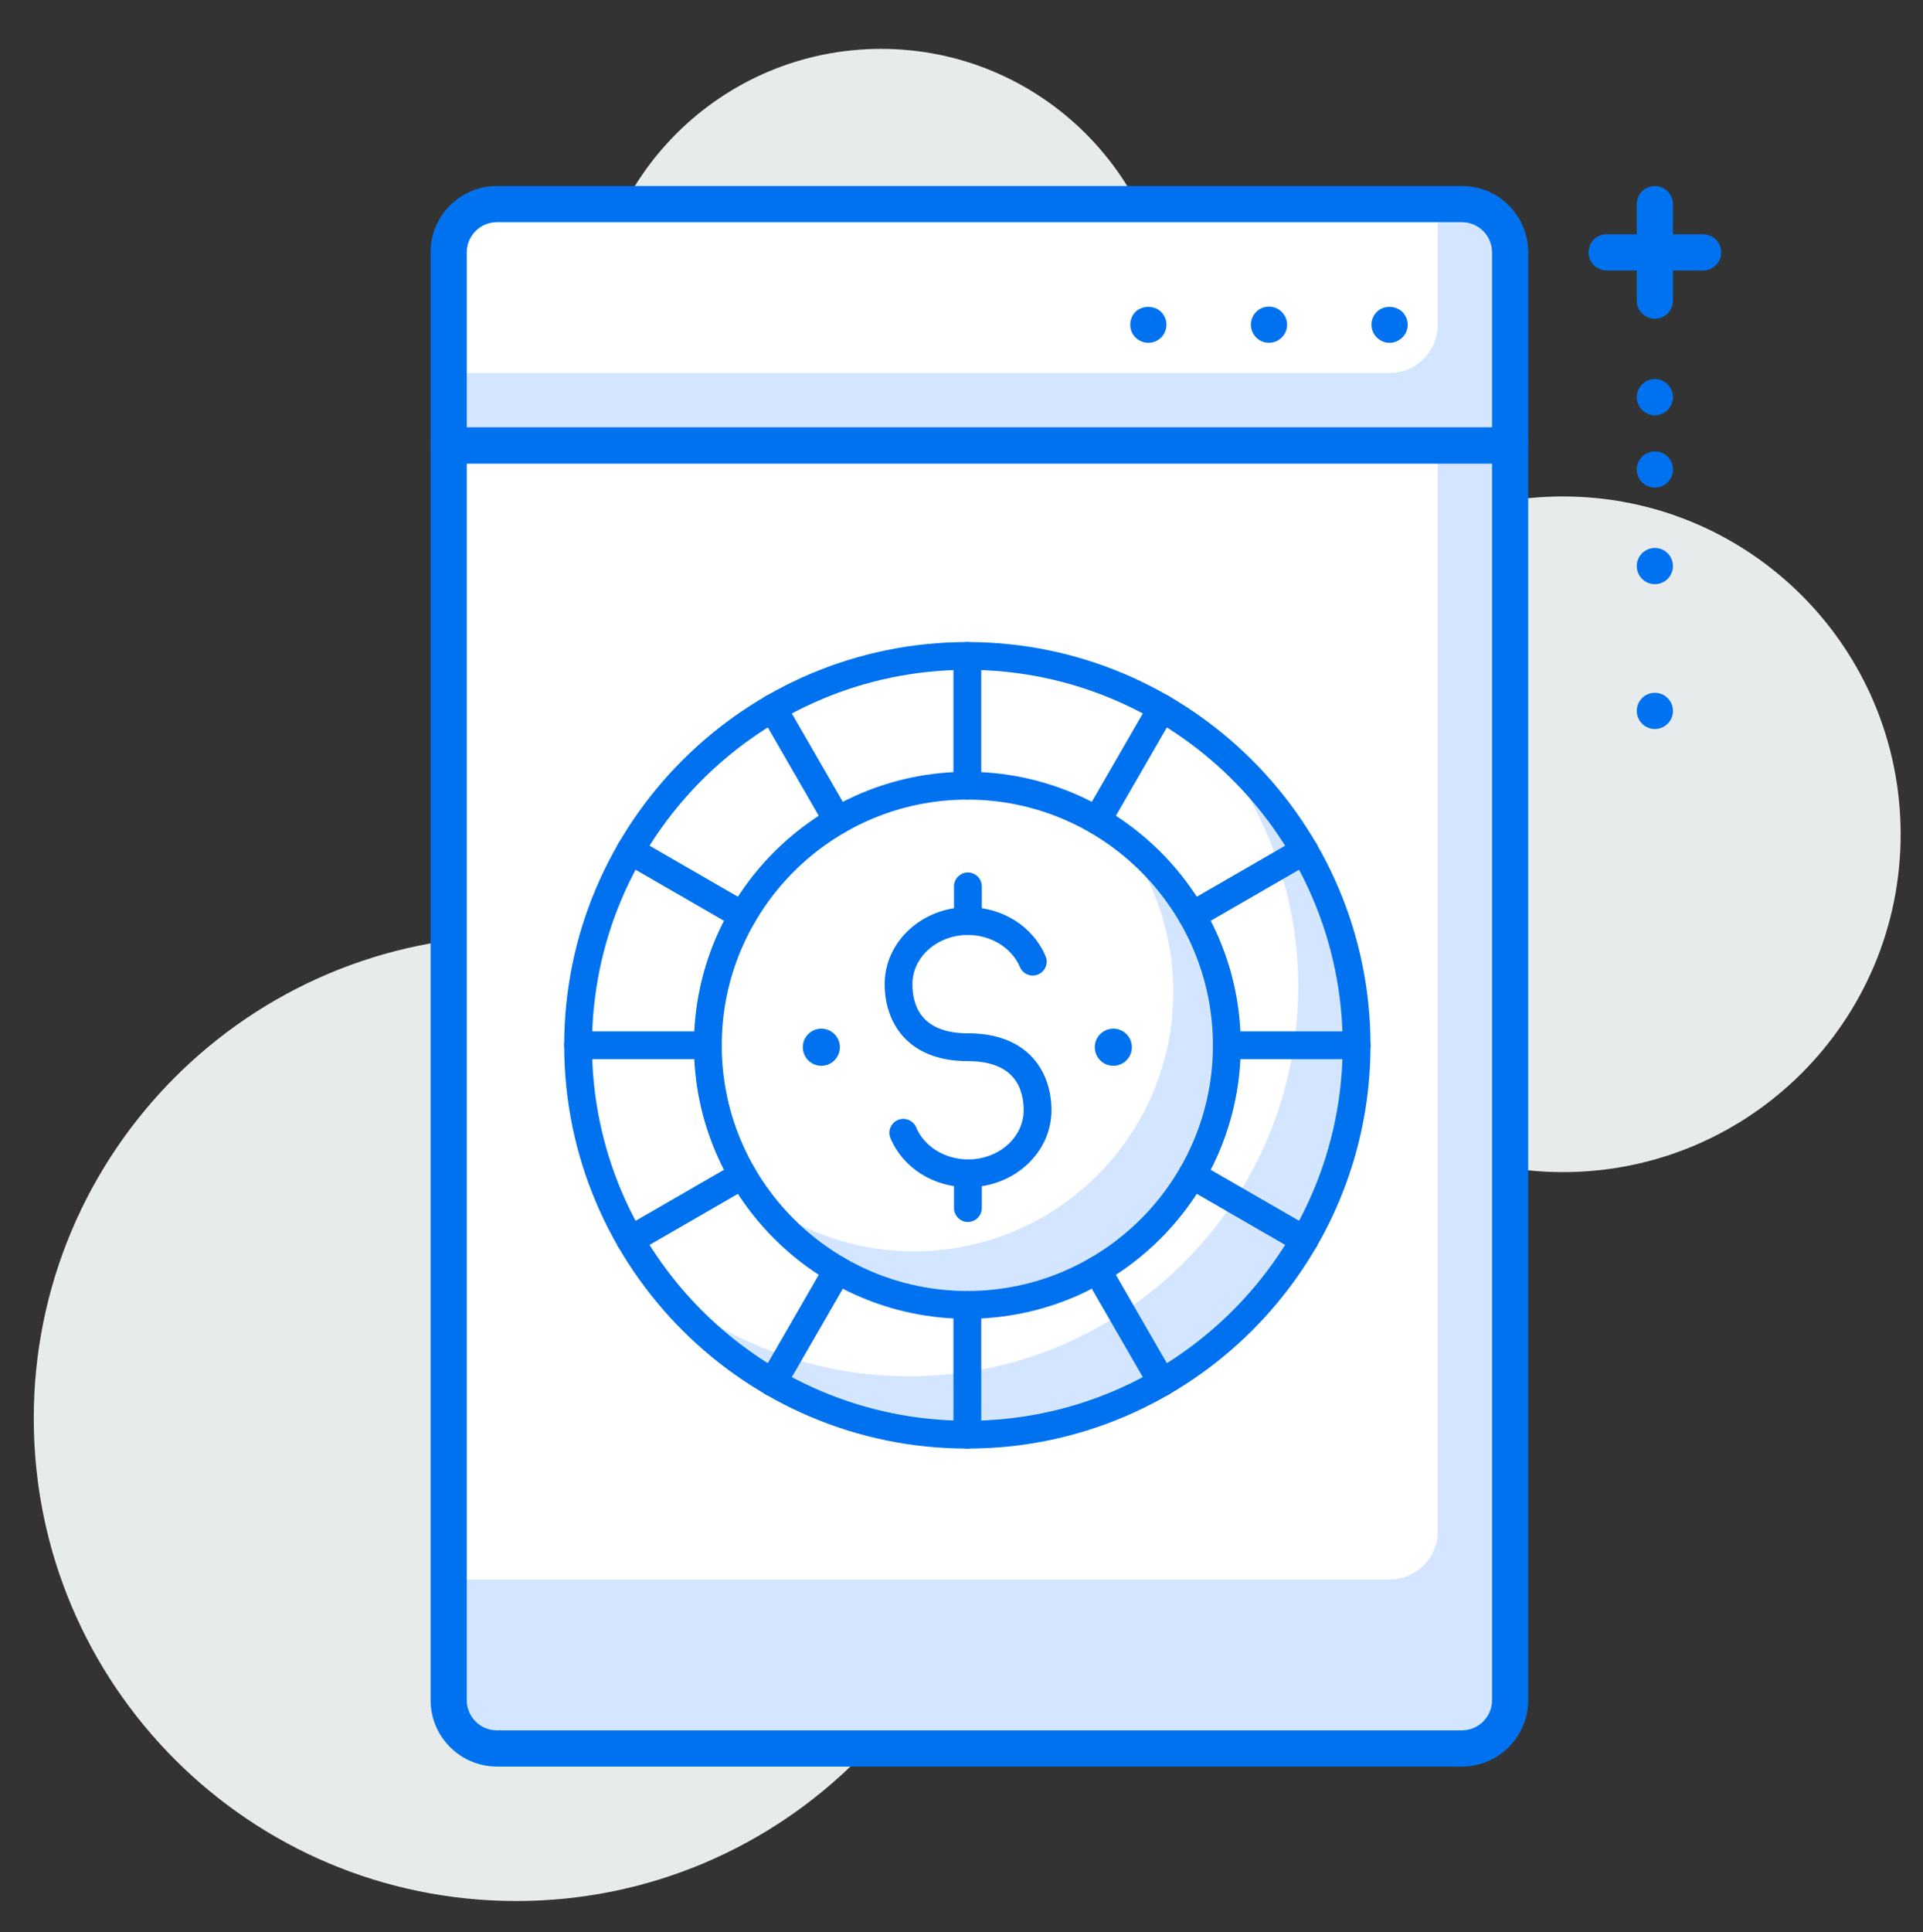 <?xml version="1.0" encoding="utf-8"?>
<!-- Generator: Adobe Illustrator 16.0.0, SVG Export Plug-In . SVG Version: 6.00 Build 0)  -->
<!DOCTYPE svg PUBLIC "-//W3C//DTD SVG 1.1//EN" "http://www.w3.org/Graphics/SVG/1.1/DTD/svg11.dtd">
<svg version="1.1" id="Layer_1" xmlns="http://www.w3.org/2000/svg" xmlns:xlink="http://www.w3.org/1999/xlink" x="0px" y="0px"
	 width="88.541px" height="88.93px" viewBox="0 0 88.541 88.93" enable-background="new 0 0 88.541 88.93" xml:space="preserve">
<rect x="0" y="0" width="88.541" height="88.93" fill="#333333" stroke="none"/>
<path fill="#E8EBEC" d="M87.512,38.402c0,8.589-6.962,15.551-15.551,15.551S56.41,46.991,56.41,38.402s6.962-15.55,15.551-15.55
	S87.512,29.813,87.512,38.402"/>
<path fill="#E8EBEC" d="M53.896,15.579c0,7.361-5.969,13.329-13.329,13.329c-7.361,0-13.33-5.968-13.33-13.329
	c0-7.362,5.968-13.329,13.33-13.329C47.928,2.25,53.896,8.217,53.896,15.579"/>
<path fill="#E8EBEC" d="M45.984,65.29c0,12.271-9.946,22.215-22.215,22.215c-12.27,0-22.215-9.944-22.215-22.215
	c0-12.268,9.945-22.215,22.215-22.215C36.038,43.075,45.984,53.022,45.984,65.29"/>
<path fill="#D4E6FF" d="M67.31,80.482h-44.43c-1.226,0-2.221-0.996-2.221-2.222V20.502h48.873v57.758
	C69.531,79.486,68.535,80.482,67.31,80.482"/>
<path fill="#FFFFFF" d="M63.978,72.705H20.658V20.502h45.541v49.981C66.199,71.712,65.203,72.705,63.978,72.705"/>
<path fill="#0072EF" d="M67.31,81.315H22.881c-1.685,0-3.055-1.371-3.055-3.055V20.502c0-0.46,0.373-0.833,0.833-0.833h48.872
	c0.46,0,0.833,0.373,0.833,0.833v57.758C70.364,79.944,68.995,81.315,67.31,81.315 M21.492,21.335v56.925
	c0,0.766,0.623,1.389,1.389,1.389H67.31c0.766,0,1.389-0.623,1.389-1.389V21.335H21.492z"/>
<path fill="#D4E6FF" d="M69.531,20.502H20.658v-8.886c0-1.228,0.995-2.222,2.221-2.222h44.43c1.226,0,2.222,0.994,2.222,2.222
	V20.502z"/>
<path fill="#FFFFFF" d="M63.978,17.169H20.658v-5.552c0-1.228,0.995-2.222,2.221-2.222h43.32v5.553
	C66.199,16.174,65.203,17.169,63.978,17.169"/>
<path fill="#0072EF" d="M69.531,21.335H20.659c-0.46,0-0.833-0.373-0.833-0.833v-8.886c0-1.686,1.37-3.055,3.055-3.055H67.31
	c1.686,0,3.055,1.369,3.055,3.055v8.886C70.364,20.962,69.991,21.335,69.531,21.335 M21.492,19.669h47.206v-8.053
	c0-0.766-0.623-1.389-1.389-1.389H22.881c-0.766,0-1.389,0.623-1.389,1.389V19.669z"/>
<path fill="#0072EF" d="M52.875,15.78c-0.222,0-0.434-0.089-0.589-0.244c-0.167-0.155-0.245-0.366-0.245-0.589
	c0-0.21,0.078-0.433,0.234-0.588c0.321-0.311,0.877-0.311,1.188,0c0.154,0.155,0.244,0.367,0.244,0.588
	c0,0.224-0.09,0.434-0.244,0.589C53.309,15.69,53.086,15.78,52.875,15.78"/>
<path fill="#0072EF" d="M57.595,14.946c0-0.456,0.367-0.833,0.833-0.833c0.456,0,0.834,0.377,0.834,0.833
	c0,0.456-0.378,0.833-0.834,0.833C57.962,15.78,57.595,15.402,57.595,14.946"/>
<path fill="#0072EF" d="M63.982,15.78c-0.222,0-0.435-0.089-0.589-0.244c-0.155-0.155-0.245-0.366-0.245-0.589
	c0-0.221,0.09-0.433,0.245-0.588c0.311-0.311,0.855-0.311,1.177,0c0.155,0.155,0.245,0.367,0.245,0.588
	c0,0.224-0.09,0.434-0.245,0.589C64.405,15.69,64.192,15.78,63.982,15.78"/>
<path fill="#0072EF" d="M78.417,12.45h-4.442c-0.46,0-0.833-0.374-0.833-0.833c0-0.46,0.373-0.833,0.833-0.833h4.442
	c0.46,0,0.833,0.374,0.833,0.833C79.25,12.076,78.877,12.45,78.417,12.45"/>
<path fill="#0072EF" d="M76.195,14.671c-0.459,0-0.833-0.373-0.833-0.833V9.395c0-0.46,0.374-0.833,0.833-0.833
	c0.46,0,0.834,0.373,0.834,0.833v4.443C77.029,14.298,76.655,14.671,76.195,14.671"/>
<path fill="#0072EF" d="M75.362,18.281c0-0.46,0.374-0.833,0.833-0.833c0.46,0,0.834,0.373,0.834,0.833s-0.374,0.833-0.834,0.833
	C75.736,19.114,75.362,18.741,75.362,18.281"/>
<path fill="#0072EF" d="M75.362,21.613c0-0.46,0.374-0.833,0.833-0.833c0.46,0,0.834,0.373,0.834,0.833s-0.374,0.833-0.834,0.833
	C75.736,22.446,75.362,22.073,75.362,21.613"/>
<path fill="#0072EF" d="M75.362,26.056c0-0.46,0.374-0.833,0.833-0.833c0.46,0,0.834,0.373,0.834,0.833
	c0,0.461-0.374,0.833-0.834,0.833C75.736,26.889,75.362,26.517,75.362,26.056"/>
<path fill="#0072EF" d="M75.362,32.723c0-0.461,0.374-0.833,0.833-0.833c0.46,0,0.834,0.372,0.834,0.833
	c0,0.46-0.374,0.833-0.834,0.833C75.736,33.556,75.362,33.183,75.362,32.723"/>
<path fill="#FFFFFF" d="M62.462,48.115c0,9.897-8.024,17.921-17.922,17.921c-9.899,0-17.922-8.023-17.922-17.921
	c0-9.899,8.023-17.924,17.922-17.924C54.438,30.191,62.462,38.216,62.462,48.115"/>
<path fill="#D4E6FF" d="M55.791,34.174c2.487,3.076,3.982,6.988,3.982,11.253c0,9.898-8.024,17.923-17.922,17.923
	c-4.266,0-8.176-1.496-11.252-3.982c3.285,4.065,8.305,6.669,13.941,6.669c9.897,0,17.922-8.023,17.922-17.921
	C62.462,42.479,59.857,37.46,55.791,34.174"/>
<path fill="#0072EF" d="M44.54,66.679c-10.236,0-18.563-8.329-18.563-18.562c0-10.236,8.327-18.563,18.563-18.563
	c10.235,0,18.562,8.327,18.562,18.563C63.102,58.35,54.775,66.679,44.54,66.679 M44.54,30.833c-9.53,0-17.283,7.754-17.283,17.283
	c0,9.528,7.753,17.282,17.283,17.282c9.528,0,17.281-7.754,17.281-17.282C61.821,38.587,54.068,30.833,44.54,30.833"/>
<path fill="#FFFFFF" d="M56.488,48.115c0,6.598-5.35,11.947-11.948,11.947c-6.6,0-11.949-5.35-11.949-11.947
	c0-6.6,5.349-11.949,11.949-11.949C51.139,36.166,56.488,41.516,56.488,48.115"/>
<path fill="#D4E6FF" d="M51.657,38.532c1.479,1.99,2.365,4.447,2.365,7.119c0,6.599-5.348,11.948-11.947,11.948
	c-2.671,0-5.127-0.888-7.116-2.368c2.177,2.927,5.651,4.831,9.581,4.831c6.599,0,11.948-5.35,11.948-11.947
	C56.488,44.188,54.583,40.712,51.657,38.532"/>
<path fill="#0072EF" d="M44.54,60.704c-6.942,0-12.589-5.647-12.589-12.588c0-6.943,5.647-12.59,12.589-12.59
	c6.939,0,12.588,5.646,12.588,12.59C57.128,55.057,51.479,60.704,44.54,60.704 M44.54,36.807c-6.235,0-11.309,5.073-11.309,11.31
	c0,6.234,5.074,11.307,11.309,11.307c6.234,0,11.307-5.072,11.307-11.307C55.847,41.88,50.774,36.807,44.54,36.807"/>
<path fill="#0072EF" d="M50.513,38.407c-0.107,0-0.218-0.027-0.319-0.086c-0.307-0.177-0.411-0.567-0.234-0.874l2.987-5.174
	c0.176-0.307,0.569-0.412,0.874-0.234c0.307,0.177,0.412,0.567,0.234,0.874l-2.986,5.174C50.949,38.293,50.734,38.407,50.513,38.407
	"/>
<path fill="#0072EF" d="M35.578,64.275c-0.108,0-0.219-0.025-0.32-0.086c-0.306-0.174-0.41-0.567-0.234-0.874l2.986-5.174
	c0.178-0.306,0.569-0.41,0.876-0.231c0.305,0.173,0.41,0.564,0.232,0.872l-2.986,5.175C36.014,64.162,35.799,64.275,35.578,64.275"
	/>
<path fill="#0072EF" d="M44.54,36.807c-0.354,0-0.641-0.286-0.641-0.639v-5.976c0-0.354,0.286-0.639,0.641-0.639
	c0.354,0,0.64,0.285,0.64,0.639v5.976C45.18,36.521,44.894,36.807,44.54,36.807"/>
<path fill="#0072EF" d="M44.54,66.679c-0.354,0-0.641-0.286-0.641-0.642v-5.974c0-0.354,0.286-0.641,0.641-0.641
	c0.354,0,0.64,0.286,0.64,0.641v5.974C45.18,66.393,44.894,66.679,44.54,66.679"/>
<path fill="#0072EF" d="M38.565,38.407c-0.221,0-0.436-0.114-0.556-0.319l-2.986-5.174c-0.176-0.307-0.071-0.697,0.234-0.874
	c0.305-0.178,0.698-0.073,0.874,0.234l2.986,5.174c0.178,0.307,0.072,0.697-0.232,0.874C38.784,38.38,38.674,38.407,38.565,38.407"
	/>
<path fill="#0072EF" d="M53.502,64.275c-0.222,0-0.437-0.113-0.556-0.318l-2.987-5.175c-0.177-0.308-0.072-0.699,0.235-0.872
	c0.305-0.179,0.696-0.074,0.873,0.231l2.987,5.174c0.176,0.307,0.071,0.7-0.234,0.874C53.721,64.25,53.61,64.275,53.502,64.275"/>
<path fill="#0072EF" d="M34.192,42.781c-0.109,0-0.218-0.028-0.32-0.087l-5.174-2.987c-0.306-0.176-0.411-0.568-0.233-0.873
	c0.177-0.308,0.568-0.411,0.874-0.234l5.174,2.987c0.306,0.177,0.411,0.568,0.234,0.874C34.628,42.666,34.413,42.781,34.192,42.781"
	/>
<path fill="#0072EF" d="M60.06,57.718c-0.107,0-0.217-0.029-0.319-0.087l-5.174-2.988c-0.306-0.176-0.41-0.567-0.234-0.872
	c0.178-0.309,0.571-0.413,0.875-0.235l5.174,2.986c0.306,0.178,0.41,0.569,0.234,0.875C60.496,57.602,60.281,57.718,60.06,57.718"/>
<path fill="#0072EF" d="M32.591,48.755h-5.975c-0.353,0-0.64-0.286-0.64-0.639c0-0.355,0.287-0.642,0.64-0.642h5.975
	c0.353,0,0.64,0.286,0.64,0.642C33.231,48.469,32.944,48.755,32.591,48.755"/>
<path fill="#0072EF" d="M62.461,48.755h-5.975c-0.353,0-0.64-0.286-0.64-0.639c0-0.355,0.287-0.642,0.64-0.642h5.975
	c0.354,0,0.641,0.286,0.641,0.642C63.102,48.469,62.814,48.755,62.461,48.755"/>
<path fill="#0072EF" d="M29.019,57.718c-0.221,0-0.436-0.116-0.555-0.321c-0.177-0.306-0.072-0.697,0.235-0.875l5.173-2.986
	c0.306-0.178,0.698-0.073,0.875,0.235c0.177,0.305,0.072,0.696-0.234,0.872l-5.174,2.988C29.237,57.688,29.127,57.718,29.019,57.718
	"/>
<path fill="#0072EF" d="M54.888,42.781c-0.222,0-0.437-0.115-0.556-0.32c-0.176-0.306-0.071-0.697,0.234-0.874L59.74,38.6
	c0.306-0.177,0.698-0.073,0.875,0.234c0.176,0.305,0.071,0.697-0.234,0.873l-5.174,2.987C55.104,42.753,54.996,42.781,54.888,42.781
	"/>
<path fill="#0072EF" d="M44.576,54.649c-1.597,0-2.998-0.886-3.576-2.259c-0.137-0.325,0.017-0.699,0.342-0.837
	c0.329-0.139,0.701,0.015,0.84,0.34c0.37,0.885,1.332,1.476,2.395,1.476c1.409,0,2.556-1.015,2.556-2.261
	c0-1.032-0.446-2.264-2.566-2.264c-2.829,0-3.835-1.83-3.835-3.544c0-1.952,1.72-3.544,3.835-3.544c1.594,0,2.997,0.889,3.575,2.26
	c0.137,0.326-0.016,0.702-0.343,0.838c-0.325,0.139-0.7-0.015-0.838-0.341c-0.37-0.882-1.333-1.477-2.395-1.477
	c-1.41,0-2.556,1.016-2.556,2.264c0,1.033,0.444,2.264,2.556,2.264c2.836,0,3.846,1.83,3.846,3.544
	C48.411,53.062,46.691,54.649,44.576,54.649"/>
<path fill="#0072EF" d="M44.565,43.038c-0.354,0-0.64-0.286-0.64-0.641v-1.597c0-0.352,0.286-0.639,0.64-0.639
	s0.641,0.287,0.641,0.639v1.597C45.206,42.752,44.919,43.038,44.565,43.038"/>
<path fill="#0072EF" d="M44.565,56.247c-0.354,0-0.64-0.288-0.64-0.641V54.01c0-0.354,0.286-0.639,0.64-0.639
	s0.641,0.285,0.641,0.639v1.597C45.206,55.959,44.919,56.247,44.565,56.247"/>
<path fill="#0072EF" d="M52.115,48.204c0,0.472-0.382,0.854-0.854,0.854c-0.471,0-0.853-0.382-0.853-0.854
	c0-0.473,0.382-0.854,0.853-0.854C51.733,47.35,52.115,47.731,52.115,48.204"/>
<path fill="#0072EF" d="M38.671,48.204c0,0.472-0.382,0.854-0.853,0.854s-0.854-0.382-0.854-0.854c0-0.473,0.383-0.854,0.854-0.854
	S38.671,47.731,38.671,48.204"/>
</svg>
